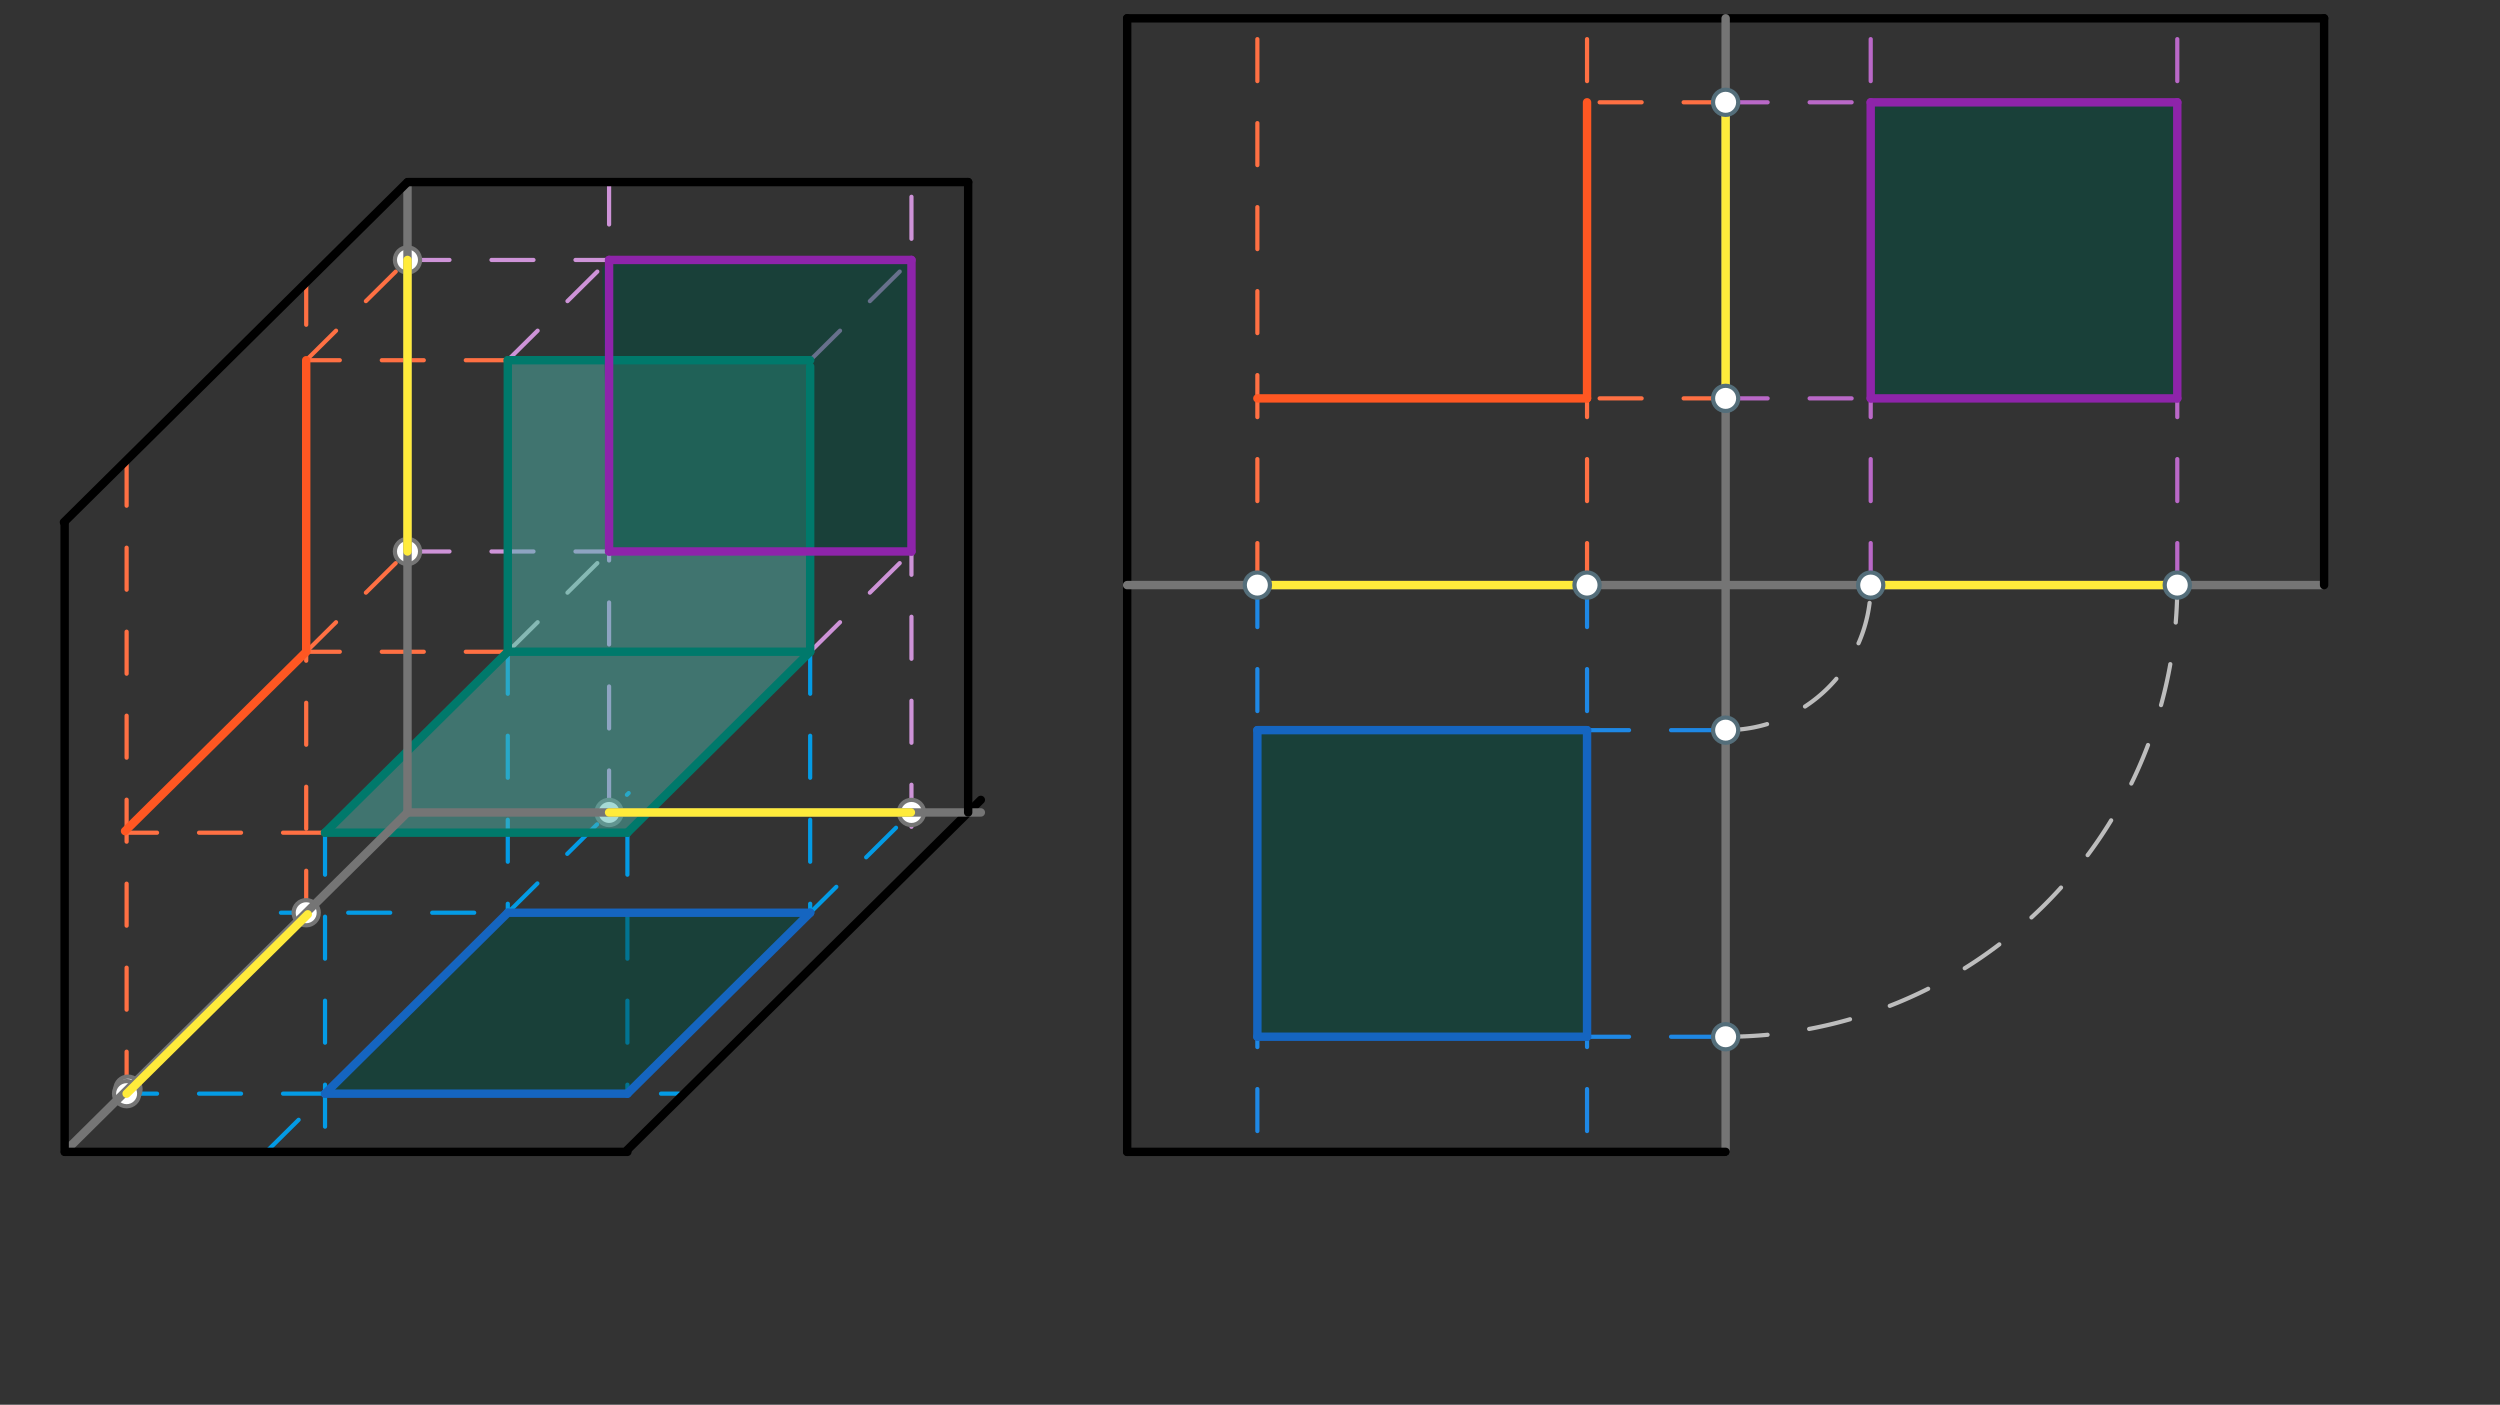 <svg xmlns="http://www.w3.org/2000/svg" class="svg--1it" height="100%" preserveAspectRatio="xMidYMid meet" viewBox="0 0 595.276 334.488" width="100%"><rect x="0" y="0" width="595.276" height="334.488" fill="#333333" stroke="none"/><defs><marker id="marker-arrow" markerHeight="16" markerUnits="userSpaceOnUse" markerWidth="24" orient="auto-start-reverse" refX="24" refY="4" viewBox="0 0 24 8"><path d="M 0 0 L 24 4 L 0 8 z" stroke="inherit"></path></marker></defs><g class="aux-layer--1FB"><g class="element--2qn"><line stroke="#039BE5" stroke-dasharray="10" stroke-linecap="round" stroke-width="1" x1="77.391" x2="77.391" y1="198.273" y2="274.273"></line></g><g class="element--2qn"><line stroke="#039BE5" stroke-dasharray="10" stroke-linecap="round" stroke-width="1" x1="64" x2="149.69" y1="273.67" y2="188.837"></line></g><g class="element--2qn"><line stroke="#039BE5" stroke-dasharray="10" stroke-linecap="round" stroke-width="1" x1="120.909" x2="120.909" y1="155.191" y2="216.85"></line></g><g class="element--2qn"><line stroke="#039BE5" stroke-dasharray="10" stroke-linecap="round" stroke-width="1" x1="77.391" x2="161.628" y1="260.413" y2="260.413"></line></g><g class="element--2qn"><line stroke="#039BE5" stroke-dasharray="10" stroke-linecap="round" stroke-width="1" x1="77.391" x2="30.148" y1="260.413" y2="260.413"></line></g><g class="element--2qn"><line stroke="#039BE5" stroke-dasharray="10" stroke-linecap="round" stroke-width="1" x1="149.391" x2="149.391" y1="198.273" y2="260.413"></line></g><g class="element--2qn"><line stroke="#039BE5" stroke-dasharray="10" stroke-linecap="round" stroke-width="1" x1="149.391" x2="219.525" y1="260.413" y2="190.98"></line></g><g class="element--2qn"><line stroke="#039BE5" stroke-dasharray="10" stroke-linecap="round" stroke-width="1" x1="192.909" x2="192.909" y1="155.191" y2="217.592"></line></g><g class="element--2qn"><line stroke="#039BE5" stroke-dasharray="10" stroke-linecap="round" stroke-width="1" x1="192.909" x2="66.891" y1="217.331" y2="217.331"></line></g><g class="element--2qn"><line stroke="#FF7043" stroke-dasharray="10" stroke-linecap="round" stroke-width="1" x1="72.909" x2="72.909" y1="217.331" y2="66.803"></line></g><g class="element--2qn"><line stroke="#FF7043" stroke-dasharray="10" stroke-linecap="round" stroke-width="1" x1="30.148" x2="30.148" y1="260.413" y2="106.859"></line></g><g class="element--2qn"><line stroke="#FF7043" stroke-dasharray="10" stroke-linecap="round" stroke-width="1" x1="120.909" x2="72.909" y1="155.191" y2="155.191"></line></g><g class="element--2qn"><line stroke="#FF7043" stroke-dasharray="10" stroke-linecap="round" stroke-width="1" x1="120.909" x2="72.909" y1="85.773" y2="85.773"></line></g><g class="element--2qn"><line stroke="#FF7043" stroke-dasharray="10" stroke-linecap="round" stroke-width="1" x1="77.391" x2="30.148" y1="198.273" y2="198.273"></line></g><g class="element--2qn"><line stroke="#FF7043" stroke-dasharray="10" stroke-linecap="round" stroke-width="1" x1="72.909" x2="97.108" y1="155.191" y2="131.233"></line></g><g class="element--2qn"><line stroke="#FF7043" stroke-dasharray="10" stroke-linecap="round" stroke-width="1" x1="72.909" x2="97.126" y1="85.773" y2="61.798"></line></g><g class="element--2qn"><line stroke="#CE93D8" stroke-dasharray="10" stroke-linecap="round" stroke-width="1" x1="145.028" x2="145.028" y1="193.453" y2="43.359"></line></g><g class="element--2qn"><line stroke="#CE93D8" stroke-dasharray="10" stroke-linecap="round" stroke-width="1" x1="217.028" x2="217.028" y1="196.859" y2="42.859"></line></g><g class="element--2qn"><line stroke="#CE93D8" stroke-dasharray="10" stroke-linecap="round" stroke-width="1" x1="97.028" x2="217.028" y1="131.313" y2="131.313"></line></g><g class="element--2qn"><line stroke="#CE93D8" stroke-dasharray="10" stroke-linecap="round" stroke-width="1" x1="97.028" x2="217.028" y1="61.895" y2="61.895"></line></g><g class="element--2qn"><line stroke="#CE93D8" stroke-dasharray="10" stroke-linecap="round" stroke-width="1" x1="192.909" x2="217.028" y1="85.773" y2="61.895"></line></g><g class="element--2qn"><line stroke="#CE93D8" stroke-dasharray="10" stroke-linecap="round" stroke-width="1" x1="120.909" x2="145.028" y1="85.773" y2="61.895"></line></g><g class="element--2qn"><line stroke="#BDBDBD" stroke-dasharray="10" stroke-linecap="round" stroke-width="1" x1="120.909" x2="145.028" y1="155.191" y2="131.313"></line></g><g class="element--2qn"><line stroke="#CE93D8" stroke-dasharray="10" stroke-linecap="round" stroke-width="1" x1="192.909" x2="217.028" y1="155.191" y2="131.313"></line></g><g class="element--2qn"><line stroke="#FF7043" stroke-dasharray="10" stroke-linecap="round" stroke-width="1" x1="299.391" x2="299.391" y1="139.316" y2="4.359"></line></g><g class="element--2qn"><line stroke="#FF7043" stroke-dasharray="10" stroke-linecap="round" stroke-width="1" x1="377.891" x2="377.891" y1="139.316" y2="4.359"></line></g><g class="element--2qn"><line stroke="#1E88E5" stroke-dasharray="10" stroke-linecap="round" stroke-width="1" x1="377.891" x2="377.891" y1="139.316" y2="274.273"></line></g><g class="element--2qn"><line stroke="#1E88E5" stroke-dasharray="10" stroke-linecap="round" stroke-width="1" x1="299.391" x2="299.391" y1="139.316" y2="274.273"></line></g><g class="element--2qn"><line stroke="#1E88E5" stroke-dasharray="10" stroke-linecap="round" stroke-width="1" x1="377.891" x2="410.891" y1="173.859" y2="173.859"></line></g><g class="element--2qn"><line stroke="#1E88E5" stroke-dasharray="10" stroke-linecap="round" stroke-width="1" x1="377.891" x2="410.891" y1="246.859" y2="246.859"></line></g><g class="element--2qn"><path d="M 410.891 173.859 A 34.543 34.543 0 0 0 445.434 139.316" fill="none" stroke="#BDBDBD" stroke-dasharray="10" stroke-linecap="round" stroke-width="1"></path></g><g class="element--2qn"><path d="M 410.891 246.859 A 107.543 107.543 0 0 0 518.434 139.316" fill="none" stroke="#BDBDBD" stroke-dasharray="10" stroke-linecap="round" stroke-width="1"></path></g><g class="element--2qn"><line stroke="#BA68C8" stroke-dasharray="10" stroke-linecap="round" stroke-width="1" x1="445.434" x2="445.434" y1="139.316" y2="4.359"></line></g><g class="element--2qn"><line stroke="#BA68C8" stroke-dasharray="10" stroke-linecap="round" stroke-width="1" x1="518.434" x2="518.434" y1="139.316" y2="4.359"></line></g><g class="element--2qn"><line stroke="#FF7043" stroke-dasharray="10" stroke-linecap="round" stroke-width="1" x1="410.891" x2="299.391" y1="94.859" y2="94.859"></line></g><g class="element--2qn"><line stroke="#BA68C8" stroke-dasharray="10" stroke-linecap="round" stroke-width="1" x1="410.891" x2="518.434" y1="94.859" y2="94.859"></line></g><g class="element--2qn"><line stroke="#FF7043" stroke-dasharray="10" stroke-linecap="round" stroke-width="1" x1="410.891" x2="377.891" y1="24.359" y2="24.359"></line></g><g class="element--2qn"><line stroke="#BA68C8" stroke-dasharray="10" stroke-linecap="round" stroke-width="1" x1="410.891" x2="518.434" y1="24.359" y2="24.359"></line></g><g class="element--2qn"><circle cx="145.028" cy="193.453" r="3" stroke="#757575" stroke-width="1" fill="#ffffff"></circle>}</g><g class="element--2qn"><circle cx="30.468" cy="259.347" r="3" stroke="#757575" stroke-width="1" fill="#ffffff"></circle>}</g><g class="element--2qn"><circle cx="30.148" cy="260.413" r="3" stroke="#757575" stroke-width="1" fill="#ffffff"></circle>}</g><g class="element--2qn"><circle cx="217.028" cy="193.453" r="3" stroke="#757575" stroke-width="1" fill="#ffffff"></circle>}</g><g class="element--2qn"><circle cx="72.909" cy="217.331" r="3" stroke="#757575" stroke-width="1" fill="#ffffff"></circle>}</g><g class="element--2qn"><circle cx="97.028" cy="131.313" r="3" stroke="#757575" stroke-width="1" fill="#ffffff"></circle>}</g><g class="element--2qn"><circle cx="97.028" cy="61.895" r="3" stroke="#757575" stroke-width="1" fill="#ffffff"></circle>}</g></g><g class="main-layer--3Vd"><g class="element--2qn"><g fill="#4DB6AC" opacity="0.5"><path d="M 120.909 155.191 L 192.909 155.191 L 149.391 198.273 L 77.391 198.273 L 120.891 155.359 Z" stroke="none"></path></g></g><g class="element--2qn"><g fill="#4DB6AC" opacity="0.5"><path d="M 120.909 85.773 L 192.909 85.773 L 192.909 155.191 L 120.909 155.191 L 120.909 85.773 Z" stroke="none"></path></g></g><g class="element--2qn"><g fill="#004D40" opacity="0.5"><path d="M 120.909 217.331 L 192.909 217.331 L 149.391 260.413 L 77.391 260.413 L 120.909 217.331 Z" stroke="none"></path></g></g><g class="element--2qn"><g fill="#004D40" opacity="0.5"><path d="M 145.028 61.895 L 217.028 61.895 L 217.028 131.313 L 145.028 131.313 L 143.391 63.773 Z" stroke="none"></path></g></g><g class="element--2qn"><g fill="#004D40" opacity="0.5"><path d="M 299.391 173.859 L 377.891 173.859 L 377.891 246.859 L 299.391 246.859 L 299.391 173.859 Z" stroke="none"></path></g></g><g class="element--2qn"><g fill="#004D40" opacity="0.5"><path d="M 445.434 24.359 L 518.434 24.359 L 518.434 94.859 L 445.434 94.859 L 445.434 24.359 Z" stroke="none"></path></g></g><g class="element--2qn"><line stroke="#00796B" stroke-dasharray="none" stroke-linecap="round" stroke-width="2" x1="77.391" x2="149.391" y1="198.273" y2="198.273"></line></g><g class="element--2qn"><line stroke="#00796B" stroke-dasharray="none" stroke-linecap="round" stroke-width="2" x1="77.391" x2="120.909" y1="198.273" y2="155.191"></line></g><g class="element--2qn"><line stroke="#00796B" stroke-dasharray="none" stroke-linecap="round" stroke-width="2" x1="192.909" x2="192.909" y1="155.191" y2="87.273"></line></g><g class="element--2qn"><line stroke="#00796B" stroke-dasharray="none" stroke-linecap="round" stroke-width="2" x1="120.909" x2="120.909" y1="155.191" y2="85.773"></line></g><g class="element--2qn"><line stroke="#00796B" stroke-dasharray="none" stroke-linecap="round" stroke-width="2" x1="120.909" x2="192.909" y1="85.773" y2="85.773"></line></g><g class="element--2qn"><line stroke="#00796B" stroke-dasharray="none" stroke-linecap="round" stroke-width="2" x1="149.391" x2="192.909" y1="198.273" y2="155.191"></line></g><g class="element--2qn"><line stroke="#00796B" stroke-dasharray="none" stroke-linecap="round" stroke-width="2" x1="120.909" x2="192.909" y1="155.191" y2="155.191"></line></g><g class="element--2qn"><line stroke="#757575" stroke-dasharray="none" stroke-linecap="round" stroke-width="2" x1="15.391" x2="97.028" y1="274.273" y2="193.453"></line></g><g class="element--2qn"><line stroke="#000000" stroke-dasharray="none" stroke-linecap="round" stroke-width="2" x1="149.374" x2="233.548" y1="273.795" y2="190.463"></line></g><g class="element--2qn"><line stroke="#757575" stroke-dasharray="none" stroke-linecap="round" stroke-width="2" x1="97.028" x2="97.028" y1="193.453" y2="43.359"></line></g><g class="element--2qn"><line stroke="#000000" stroke-dasharray="none" stroke-linecap="round" stroke-width="2" x1="97.028" x2="15.225" y1="43.359" y2="124.344"></line></g><g class="element--2qn"><line stroke="#000000" stroke-dasharray="none" stroke-linecap="round" stroke-width="2" x1="15.391" x2="15.391" y1="274.273" y2="124.344"></line></g><g class="element--2qn"><line stroke="#757575" stroke-dasharray="none" stroke-linecap="round" stroke-width="2" x1="97.028" x2="233.548" y1="193.453" y2="193.453"></line></g><g class="element--2qn"><line stroke="#000000" stroke-dasharray="none" stroke-linecap="round" stroke-width="2" x1="230.528" x2="230.528" y1="193.453" y2="43.359"></line></g><g class="element--2qn"><line stroke="#000000" stroke-dasharray="none" stroke-linecap="round" stroke-width="2" x1="97.028" x2="230.528" y1="43.359" y2="43.359"></line></g><g class="element--2qn"><line stroke="#000000" stroke-dasharray="none" stroke-linecap="round" stroke-width="2" x1="268.391" x2="268.391" y1="274.273" y2="4.359"></line></g><g class="element--2qn"><line stroke="#000000" stroke-dasharray="none" stroke-linecap="round" stroke-width="2" x1="268.391" x2="553.391" y1="4.359" y2="4.359"></line></g><g class="element--2qn"><line stroke="#757575" stroke-dasharray="none" stroke-linecap="round" stroke-width="2" x1="410.891" x2="410.891" y1="4.359" y2="274.273"></line></g><g class="element--2qn"><line stroke="#757575" stroke-dasharray="none" stroke-linecap="round" stroke-width="2" x1="268.391" x2="552.891" y1="139.316" y2="139.316"></line></g><g class="element--2qn"><line stroke="#000000" stroke-dasharray="none" stroke-linecap="round" stroke-width="2" x1="553.391" x2="553.391" y1="4.359" y2="139.316"></line></g><g class="element--2qn"><line stroke="#000000" stroke-dasharray="none" stroke-linecap="round" stroke-width="2" x1="15.391" x2="149.391" y1="274.273" y2="274.273"></line></g><g class="element--2qn"><line stroke="#000000" stroke-dasharray="none" stroke-linecap="round" stroke-width="2" x1="268.391" x2="410.891" y1="274.273" y2="274.273"></line></g><g class="element--2qn"><line stroke="#1565C0" stroke-dasharray="none" stroke-linecap="round" stroke-width="2" x1="120.909" x2="192.909" y1="217.331" y2="217.331"></line></g><g class="element--2qn"><line stroke="#1565C0" stroke-dasharray="none" stroke-linecap="round" stroke-width="2" x1="192.909" x2="149.391" y1="217.331" y2="260.413"></line></g><g class="element--2qn"><line stroke="#1565C0" stroke-dasharray="none" stroke-linecap="round" stroke-width="2" x1="149.391" x2="77.391" y1="260.413" y2="260.413"></line></g><g class="element--2qn"><line stroke="#1565C0" stroke-dasharray="none" stroke-linecap="round" stroke-width="2" x1="77.391" x2="120.909" y1="260.413" y2="217.331"></line></g><g class="element--2qn"><line stroke="#FF5722" stroke-dasharray="none" stroke-linecap="round" stroke-width="2" x1="72.909" x2="72.909" y1="85.773" y2="155.191"></line></g><g class="element--2qn"><line stroke="#FF5722" stroke-dasharray="none" stroke-linecap="round" stroke-width="2" x1="72.909" x2="29.773" y1="155.191" y2="197.895"></line></g><g class="element--2qn"><line stroke="#8E24AA" stroke-dasharray="none" stroke-linecap="round" stroke-width="2" x1="145.028" x2="217.028" y1="61.895" y2="61.895"></line></g><g class="element--2qn"><line stroke="#8E24AA" stroke-dasharray="none" stroke-linecap="round" stroke-width="2" x1="217.028" x2="217.028" y1="61.895" y2="131.313"></line></g><g class="element--2qn"><line stroke="#8E24AA" stroke-dasharray="none" stroke-linecap="round" stroke-width="2" x1="217.028" x2="145.028" y1="131.313" y2="131.313"></line></g><g class="element--2qn"><line stroke="#8E24AA" stroke-dasharray="none" stroke-linecap="round" stroke-width="2" x1="145.028" x2="145.028" y1="131.313" y2="61.895"></line></g><g class="element--2qn"><line stroke="#FFEB3B" stroke-dasharray="none" stroke-linecap="round" stroke-width="2" x1="30.148" x2="73.284" y1="260.413" y2="217.709"></line></g><g class="element--2qn"><line stroke="#FFEB3B" stroke-dasharray="none" stroke-linecap="round" stroke-width="2" x1="145.028" x2="216.891" y1="193.453" y2="193.453"></line></g><g class="element--2qn"><line stroke="#FFEB3B" stroke-dasharray="none" stroke-linecap="round" stroke-width="2" x1="97.028" x2="97.028" y1="61.895" y2="131.313"></line></g><g class="element--2qn"><line stroke="#FFEB3B" stroke-dasharray="none" stroke-linecap="round" stroke-width="2" x1="299.391" x2="377.891" y1="139.316" y2="139.316"></line></g><g class="element--2qn"><line stroke="#1565C0" stroke-dasharray="none" stroke-linecap="round" stroke-width="2" x1="299.391" x2="377.891" y1="246.859" y2="246.859"></line></g><g class="element--2qn"><line stroke="#1565C0" stroke-dasharray="none" stroke-linecap="round" stroke-width="2" x1="299.391" x2="299.391" y1="246.859" y2="173.859"></line></g><g class="element--2qn"><line stroke="#1565C0" stroke-dasharray="none" stroke-linecap="round" stroke-width="2" x1="299.391" x2="377.891" y1="173.859" y2="173.859"></line></g><g class="element--2qn"><line stroke="#1565C0" stroke-dasharray="none" stroke-linecap="round" stroke-width="2" x1="377.891" x2="377.891" y1="173.859" y2="246.859"></line></g><g class="element--2qn"><line stroke="#FFEB3B" stroke-dasharray="none" stroke-linecap="round" stroke-width="2" x1="445.434" x2="518.434" y1="139.316" y2="139.316"></line></g><g class="element--2qn"><line stroke="#FFEB3B" stroke-dasharray="none" stroke-linecap="round" stroke-width="2" x1="410.891" x2="410.891" y1="24.359" y2="94.859"></line></g><g class="element--2qn"><line stroke="#FF5722" stroke-dasharray="none" stroke-linecap="round" stroke-width="2" x1="377.891" x2="299.391" y1="94.859" y2="94.859"></line></g><g class="element--2qn"><line stroke="#8E24AA" stroke-dasharray="none" stroke-linecap="round" stroke-width="2" x1="445.434" x2="518.434" y1="94.859" y2="94.859"></line></g><g class="element--2qn"><line stroke="#FF5722" stroke-dasharray="none" stroke-linecap="round" stroke-width="2" x1="377.891" x2="377.891" y1="24.359" y2="94.859"></line></g><g class="element--2qn"><line stroke="#8E24AA" stroke-dasharray="none" stroke-linecap="round" stroke-width="2" x1="445.434" x2="518.434" y1="24.359" y2="24.359"></line></g><g class="element--2qn"><line stroke="#8E24AA" stroke-dasharray="none" stroke-linecap="round" stroke-width="2" x1="518.434" x2="518.434" y1="24.359" y2="94.859"></line></g><g class="element--2qn"><line stroke="#8E24AA" stroke-dasharray="none" stroke-linecap="round" stroke-width="2" x1="445.434" x2="445.434" y1="24.359" y2="94.859"></line></g><g class="element--2qn"><circle cx="299.391" cy="139.316" r="3" stroke="#546E7A" stroke-width="1" fill="#ffffff"></circle>}</g><g class="element--2qn"><circle cx="377.891" cy="139.316" r="3" stroke="#546E7A" stroke-width="1" fill="#ffffff"></circle>}</g><g class="element--2qn"><circle cx="410.891" cy="173.859" r="3" stroke="#546E7A" stroke-width="1" fill="#ffffff"></circle>}</g><g class="element--2qn"><circle cx="410.891" cy="246.859" r="3" stroke="#546E7A" stroke-width="1" fill="#ffffff"></circle>}</g><g class="element--2qn"><circle cx="445.434" cy="139.316" r="3" stroke="#546E7A" stroke-width="1" fill="#ffffff"></circle>}</g><g class="element--2qn"><circle cx="518.434" cy="139.316" r="3" stroke="#546E7A" stroke-width="1" fill="#ffffff"></circle>}</g><g class="element--2qn"><circle cx="410.891" cy="94.859" r="3" stroke="#546E7A" stroke-width="1" fill="#ffffff"></circle>}</g><g class="element--2qn"><circle cx="410.891" cy="24.359" r="3" stroke="#546E7A" stroke-width="1" fill="#ffffff"></circle>}</g></g><g class="snaps-layer--2PT"></g><g class="temp-layer--rAP"></g></svg>